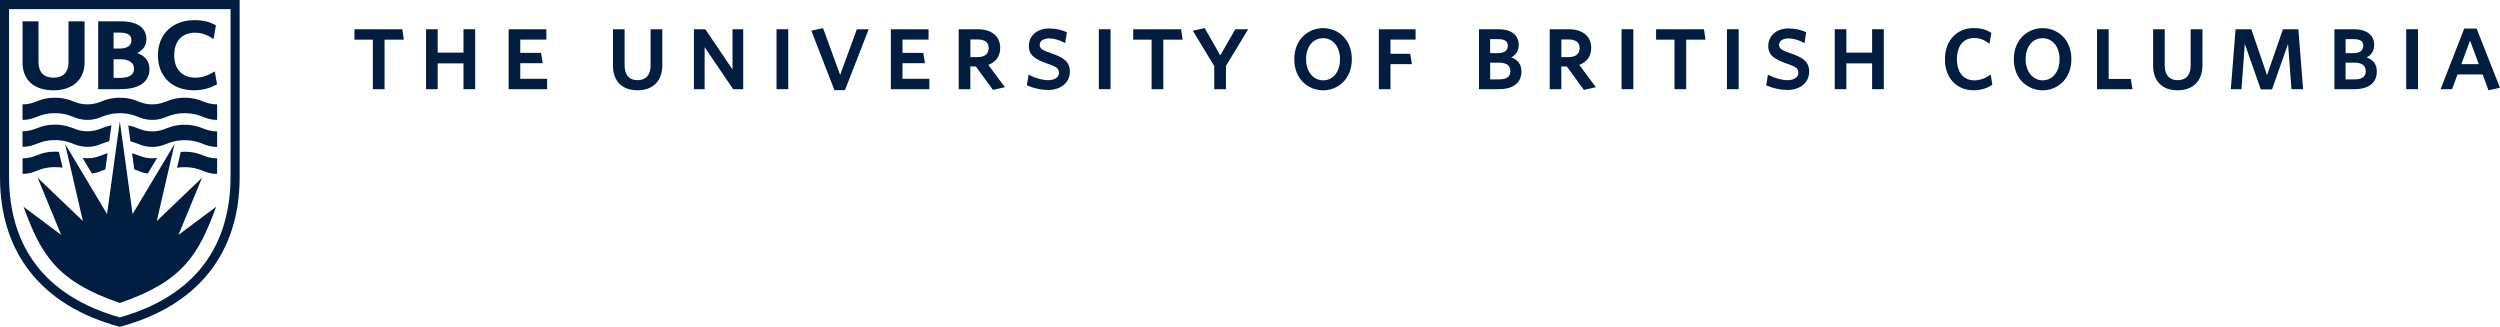 <?xml version="1.0" encoding="UTF-8"?>
<svg id="Layer_2" data-name="Layer 2" xmlns="http://www.w3.org/2000/svg" viewBox="0 0 516.37 67.5">
  <defs>
    <style>
      .cls-1 {
        fill: #011e41;
      }
    </style>
  </defs>
  <g id="Layer_1-2" data-name="Layer 1">
    <g>
      <g>
        <path class="cls-1" d="m24.75,25.07l2.64,19.14,8.67-14.49-3.68,15.94,9.35-8.95-4.87,11.81,7.78-5.81c-3.62,9.85-6.78,15.38-19.89,19.87h0c-13.12-4.49-16.27-10.02-19.89-19.87l7.78,5.81-4.87-11.81,9.35,8.95-3.68-15.94,8.67,14.49,2.64-19.14h0Z"/>
        <g>
          <path class="cls-1" d="m11.01,18.65c-3.97,0-6.35-2.13-6.35-5.7V4.4h3.29v8.42c0,2.08,1.09,3.22,3.08,3.22s3.12-1.09,3.12-3.16V4.4h3.32v8.5c0,3.55-2.47,5.76-6.46,5.76"/>
          <path class="cls-1" d="m23.46,10.03h1.2c1.6,0,2.49-.6,2.49-1.69s-.77-1.6-2.36-1.6h-1.33v3.29Zm0,6.05h1.42c1.28,0,2.8-.33,2.8-1.89s-1.55-1.95-2.85-1.95h-1.37v3.84Zm1.42,2.34h-4.6V4.4h4.67c3.41,0,5.29,1.33,5.29,3.72,0,1.26-.66,2.23-1.91,2.83,1.68.59,2.54,1.71,2.54,3.31,0,2.68-2.13,4.15-5.99,4.15"/>
          <path class="cls-1" d="m40.09,18.65c-4.54,0-7.47-2.83-7.47-7.23s3.04-7.26,7.56-7.26c1.68,0,3.09.33,4.31,1.01l.11.06-.49,2.85-.22-.14c-1.2-.81-2.35-1.18-3.6-1.18-2.7,0-4.31,1.74-4.31,4.65s1.67,4.63,4.35,4.63c1.27,0,2.52-.38,3.83-1.17l.21-.13.46,2.66-.1.06c-1.34.77-2.99,1.19-4.65,1.19"/>
        </g>
        <path class="cls-1" d="m0,0v36.61c0,15.38,8.37,26.52,24.75,30.89,16.38-4.37,24.75-15.51,24.75-30.89V0H0Zm24.75,65.56C9.27,61.17,1.87,50.95,1.87,36.37V1.88h45.75v34.5c0,14.57-7.39,24.8-22.88,29.18Z"/>
        <path class="cls-1" d="m24.75,23.38c3.45,0,3.92,1.4,6.7,1.38,2.77.02,3.24-1.38,6.7-1.38s3.93,1.4,6.7,1.38v-3.21c-2.77.02-3.25-1.36-6.7-1.36s-3.93,1.38-6.7,1.36c-2.78.02-3.25-1.36-6.7-1.36s-3.92,1.38-6.7,1.36c-2.77.02-3.24-1.36-6.7-1.36s-3.93,1.38-6.7,1.36v3.21c2.77.02,3.25-1.38,6.7-1.38s3.93,1.4,6.7,1.38c2.78.02,3.25-1.38,6.7-1.38Z"/>
        <g>
          <path class="cls-1" d="m26.94,29.19c1.66.4,2.46,1.16,4.51,1.15,2.77.02,3.24-1.38,6.7-1.38s3.93,1.4,6.7,1.38v-3.21c-2.77.02-3.25-1.36-6.7-1.36s-3.93,1.38-6.7,1.36c-2.23.01-2.97-.87-4.96-1.22l.45,3.29Z"/>
          <path class="cls-1" d="m18.05,30.33c2.05.01,2.85-.75,4.51-1.15l.45-3.29c-1.99.35-2.73,1.24-4.96,1.22-2.77.02-3.24-1.36-6.7-1.36s-3.93,1.38-6.7,1.36v3.21c2.77.02,3.25-1.38,6.7-1.38s3.93,1.4,6.7,1.38Z"/>
        </g>
        <g>
          <path class="cls-1" d="m27.74,34.99c.94.32,1.66.72,2.78.86l1.93-3.22c-.3.04-.63.06-1,.06-1.91.01-2.73-.64-4.17-1.04l.46,3.35Z"/>
          <path class="cls-1" d="m36.57,34.64c.45-.07.96-.11,1.57-.11,3.45,0,3.93,1.4,6.7,1.38v-3.21c-2.77.02-3.25-1.36-6.7-1.36-.29,0-.56.01-.81.03l-.76,3.28Z"/>
          <path class="cls-1" d="m12.93,34.64l-.76-3.28c-.25-.02-.52-.03-.81-.03-3.45,0-3.93,1.38-6.7,1.36v3.21c2.77.02,3.25-1.38,6.7-1.38.61,0,1.12.04,1.57.11Z"/>
          <path class="cls-1" d="m18.98,35.85c1.12-.14,1.84-.54,2.78-.86l.46-3.35c-1.44.41-2.26,1.06-4.17,1.04-.37,0-.7-.02-1-.06l1.93,3.22Z"/>
        </g>
      </g>
      <g>
        <path class="cls-1" d="m79.43,18.42h-2.42v-10.22h-3.8v-2.16h9.89l.32,2.16h-3.99v10.22h0Z"/>
        <path class="cls-1" d="m98.15,18.42h-2.42v-5.33h-5.33v5.33h-2.4V6.04h2.4v4.83h5.33v-4.83h2.42v12.37h0Z"/>
        <path class="cls-1" d="m113.01,18.42h-7.95V6.04h7.79v2.14h-5.39v2.74h4.29l.35,2.14h-4.64v3.22h5.55v2.14h0Z"/>
        <path class="cls-1" d="m131.66,18.65c-3.16,0-5.05-1.9-5.05-5.07v-7.54h2.4v7.44c0,1.99.95,3.08,2.67,3.08s2.7-1.05,2.7-3.03v-7.49h2.42v7.44c0,3.24-1.92,5.17-5.14,5.17h0Z"/>
        <path class="cls-1" d="m153.51,18.42h-2.08l-5.89-8.67v8.67h-2.21V6.04h2.35l5.62,8.31V6.04h2.21v12.37h0Z"/>
        <path class="cls-1" d="m162.81,18.42h-2.42V6.04h2.42v12.37h0Z"/>
        <path class="cls-1" d="m174.53,18.61h-2.18l-4.77-12.27,2.42-.53,3.53,9.66,3.46-9.43h2.44l-4.9,12.56h0Z"/>
        <path class="cls-1" d="m191.95,18.42h-7.95V6.04h7.79v2.14h-5.38v2.74h4.29l.35,2.14h-4.64v3.22h5.55v2.14h0Z"/>
        <path class="cls-1" d="m205.09,18.57l-3.53-4.84h-1.14v4.69h-2.4V6.04h3.88c2.94,0,4.69,1.44,4.69,3.86,0,1.69-.85,2.89-2.46,3.5l3.43,4.61-2.49.56h0Zm-4.66-6.77h1.46c1.49,0,2.32-.66,2.32-1.88,0-1.46-1.26-1.77-2.32-1.77h-1.46v3.65h0Z"/>
        <path class="cls-1" d="m216.39,18.58c-1.31,0-2.81-.32-4.21-.92l-.09-.04.36-2.2.15.08c1.24.65,2.76,1.06,3.89,1.06,1.36,0,2.24-.6,2.24-1.52s-.58-1.28-2.31-1.87c-2.6-.91-3.91-1.72-3.91-3.68,0-2.13,1.72-3.61,4.19-3.61,1.25,0,2.52.26,3.57.73l.09.04-.35,2.25-.15-.08c-1.15-.6-2.21-.89-3.22-.89-1.08,0-1.89.56-1.89,1.31,0,.83.56,1.14,2.48,1.8,2.43.85,3.75,1.69,3.75,3.75,0,2.27-1.84,3.8-4.57,3.8h0Z"/>
        <path class="cls-1" d="m229.38,18.42h-2.42V6.04h2.42v12.37h0Z"/>
        <path class="cls-1" d="m240.28,18.42h-2.42v-10.22h-3.8v-2.16h9.89l.32,2.16h-3.99v10.22h0Z"/>
        <path class="cls-1" d="m253.22,18.42h-2.42v-4.78l-4.43-7.3,2.46-.53,3.21,5.63,3.11-5.4h2.66l-4.59,7.57v4.8h0Z"/>
        <path class="cls-1" d="m273.29,18.65c-2.97,0-5.96-2.2-5.96-6.41s2.99-6.43,5.96-6.43,5.93,2.2,5.93,6.41-2.98,6.44-5.93,6.44h0Zm0-10.76c-2.1,0-3.52,1.74-3.52,4.32s1.48,4.38,3.52,4.38,3.49-1.75,3.49-4.35-1.47-4.35-3.49-4.35h0Z"/>
        <path class="cls-1" d="m287.19,18.42h-2.39V6.04h7.59v2.14h-5.19v2.93h4.08l.35,2.14h-4.43v5.17h0Z"/>
        <path class="cls-1" d="m309.55,18.42h-4.07V6.04h4.05c2.61,0,4.16,1.2,4.16,3.21,0,1.19-.52,2.06-1.54,2.61,1.39.5,2.1,1.47,2.1,2.87,0,2.38-1.67,3.69-4.69,3.69h0Zm-1.77-2.02h1.79c1.61,0,2.39-.55,2.39-1.67,0-1.19-.79-1.79-2.36-1.79h-1.81v3.46h0Zm0-5.43h1.58c1.38,0,2.07-.51,2.07-1.53,0-.58-.21-1.36-2-1.36h-1.65v2.89h0Z"/>
        <path class="cls-1" d="m327.15,18.57l-3.53-4.84h-1.13v4.69h-2.4V6.04h3.88c2.94,0,4.69,1.44,4.69,3.86,0,1.69-.85,2.89-2.46,3.5l3.43,4.61-2.49.56h0Zm-4.65-6.77h1.46c1.49,0,2.31-.66,2.31-1.88,0-1.46-1.26-1.77-2.31-1.77h-1.46v3.65h0Z"/>
        <path class="cls-1" d="m337.36,18.42h-2.43V6.04h2.43v12.37h0Z"/>
        <path class="cls-1" d="m348.28,18.42h-2.42v-10.22h-3.8v-2.16h9.89l.32,2.16h-3.99v10.22h0Z"/>
        <path class="cls-1" d="m359.12,18.42h-2.42V6.04h2.42v12.37h0Z"/>
        <path class="cls-1" d="m369.11,18.58c-1.32,0-2.81-.32-4.21-.92l-.09-.04.35-2.2.15.08c1.24.65,2.77,1.06,3.89,1.06,1.36,0,2.25-.6,2.25-1.52s-.58-1.28-2.31-1.87c-2.59-.91-3.91-1.72-3.91-3.68,0-2.13,1.73-3.61,4.19-3.61,1.25,0,2.51.26,3.56.73l.09.04-.35,2.25-.15-.08c-1.15-.6-2.21-.89-3.22-.89-1.07,0-1.89.56-1.89,1.31,0,.83.56,1.14,2.48,1.8,2.43.85,3.74,1.69,3.74,3.75,0,2.27-1.84,3.8-4.57,3.8h0Z"/>
        <path class="cls-1" d="m389.1,18.42h-2.42v-5.33h-5.32v5.33h-2.4V6.04h2.4v4.83h5.32v-4.83h2.42v12.37h0Z"/>
        <path class="cls-1" d="m407.68,18.65c-3.56,0-5.96-2.57-5.96-6.39s2.4-6.46,5.96-6.46c1.41,0,2.55.3,3.56.95l.07.04-.38,2.26-.16-.12c-.98-.74-1.93-1.08-3.01-1.08-2.23,0-3.56,1.64-3.56,4.38s1.38,4.37,3.61,4.37c1.07,0,2.18-.38,3.21-1.1l.16-.11.33,2.12-.07.04c-1.07.71-2.4,1.1-3.75,1.1h0Z"/>
        <path class="cls-1" d="m421.91,18.65c-2.97,0-5.96-2.2-5.96-6.41s2.99-6.43,5.96-6.43,5.93,2.2,5.93,6.41-2.99,6.44-5.93,6.44h0Zm0-10.76c-2.1,0-3.52,1.74-3.52,4.32s1.48,4.38,3.52,4.38,3.49-1.75,3.49-4.35-1.47-4.35-3.49-4.35h0Z"/>
        <path class="cls-1" d="m440.46,18.42h-7.32V6.04h2.4v10.26h4.58l.34,2.12h0Z"/>
        <path class="cls-1" d="m449.77,18.65c-3.16,0-5.05-1.9-5.05-5.07v-7.54h2.4v7.44c0,1.99.95,3.08,2.67,3.08s2.69-1.05,2.69-3.03v-7.49h2.43v7.44c0,3.24-1.93,5.17-5.15,5.17h0Z"/>
        <path class="cls-1" d="m469.28,18.46h-2.32l-3.3-9.38-.69,9.34h-2.2l.98-12.37h3.26l3.24,9.48,3.28-9.48h3.19l.98,12.37h-2.4l-.71-9.34-3.31,9.38h0Z"/>
        <path class="cls-1" d="m486.24,18.42h-4.07V6.04h4.04c2.61,0,4.17,1.2,4.17,3.21,0,1.19-.52,2.06-1.54,2.61,1.38.5,2.09,1.47,2.09,2.87,0,2.38-1.66,3.69-4.69,3.69h0Zm-1.76-2.02h1.78c1.61,0,2.39-.55,2.39-1.67,0-1.19-.8-1.79-2.37-1.79h-1.81v3.46h0Zm0-5.43h1.57c1.38,0,2.07-.51,2.07-1.53,0-.58-.2-1.36-2-1.36h-1.64v2.89h0Z"/>
        <path class="cls-1" d="m499.43,18.42h-2.43V6.04h2.43v12.37h0Z"/>
        <path class="cls-1" d="m513.99,18.65l-1.2-3.27h-5.19l-1.13,3.04h-2.37l4.88-12.52h2.56l4.82,12.22-2.38.53h0Zm-5.6-5.41h3.59c-.22-.63-1.12-3.06-1.79-4.85l-1.81,4.85h0Z"/>
      </g>
    </g>
  </g>
</svg>